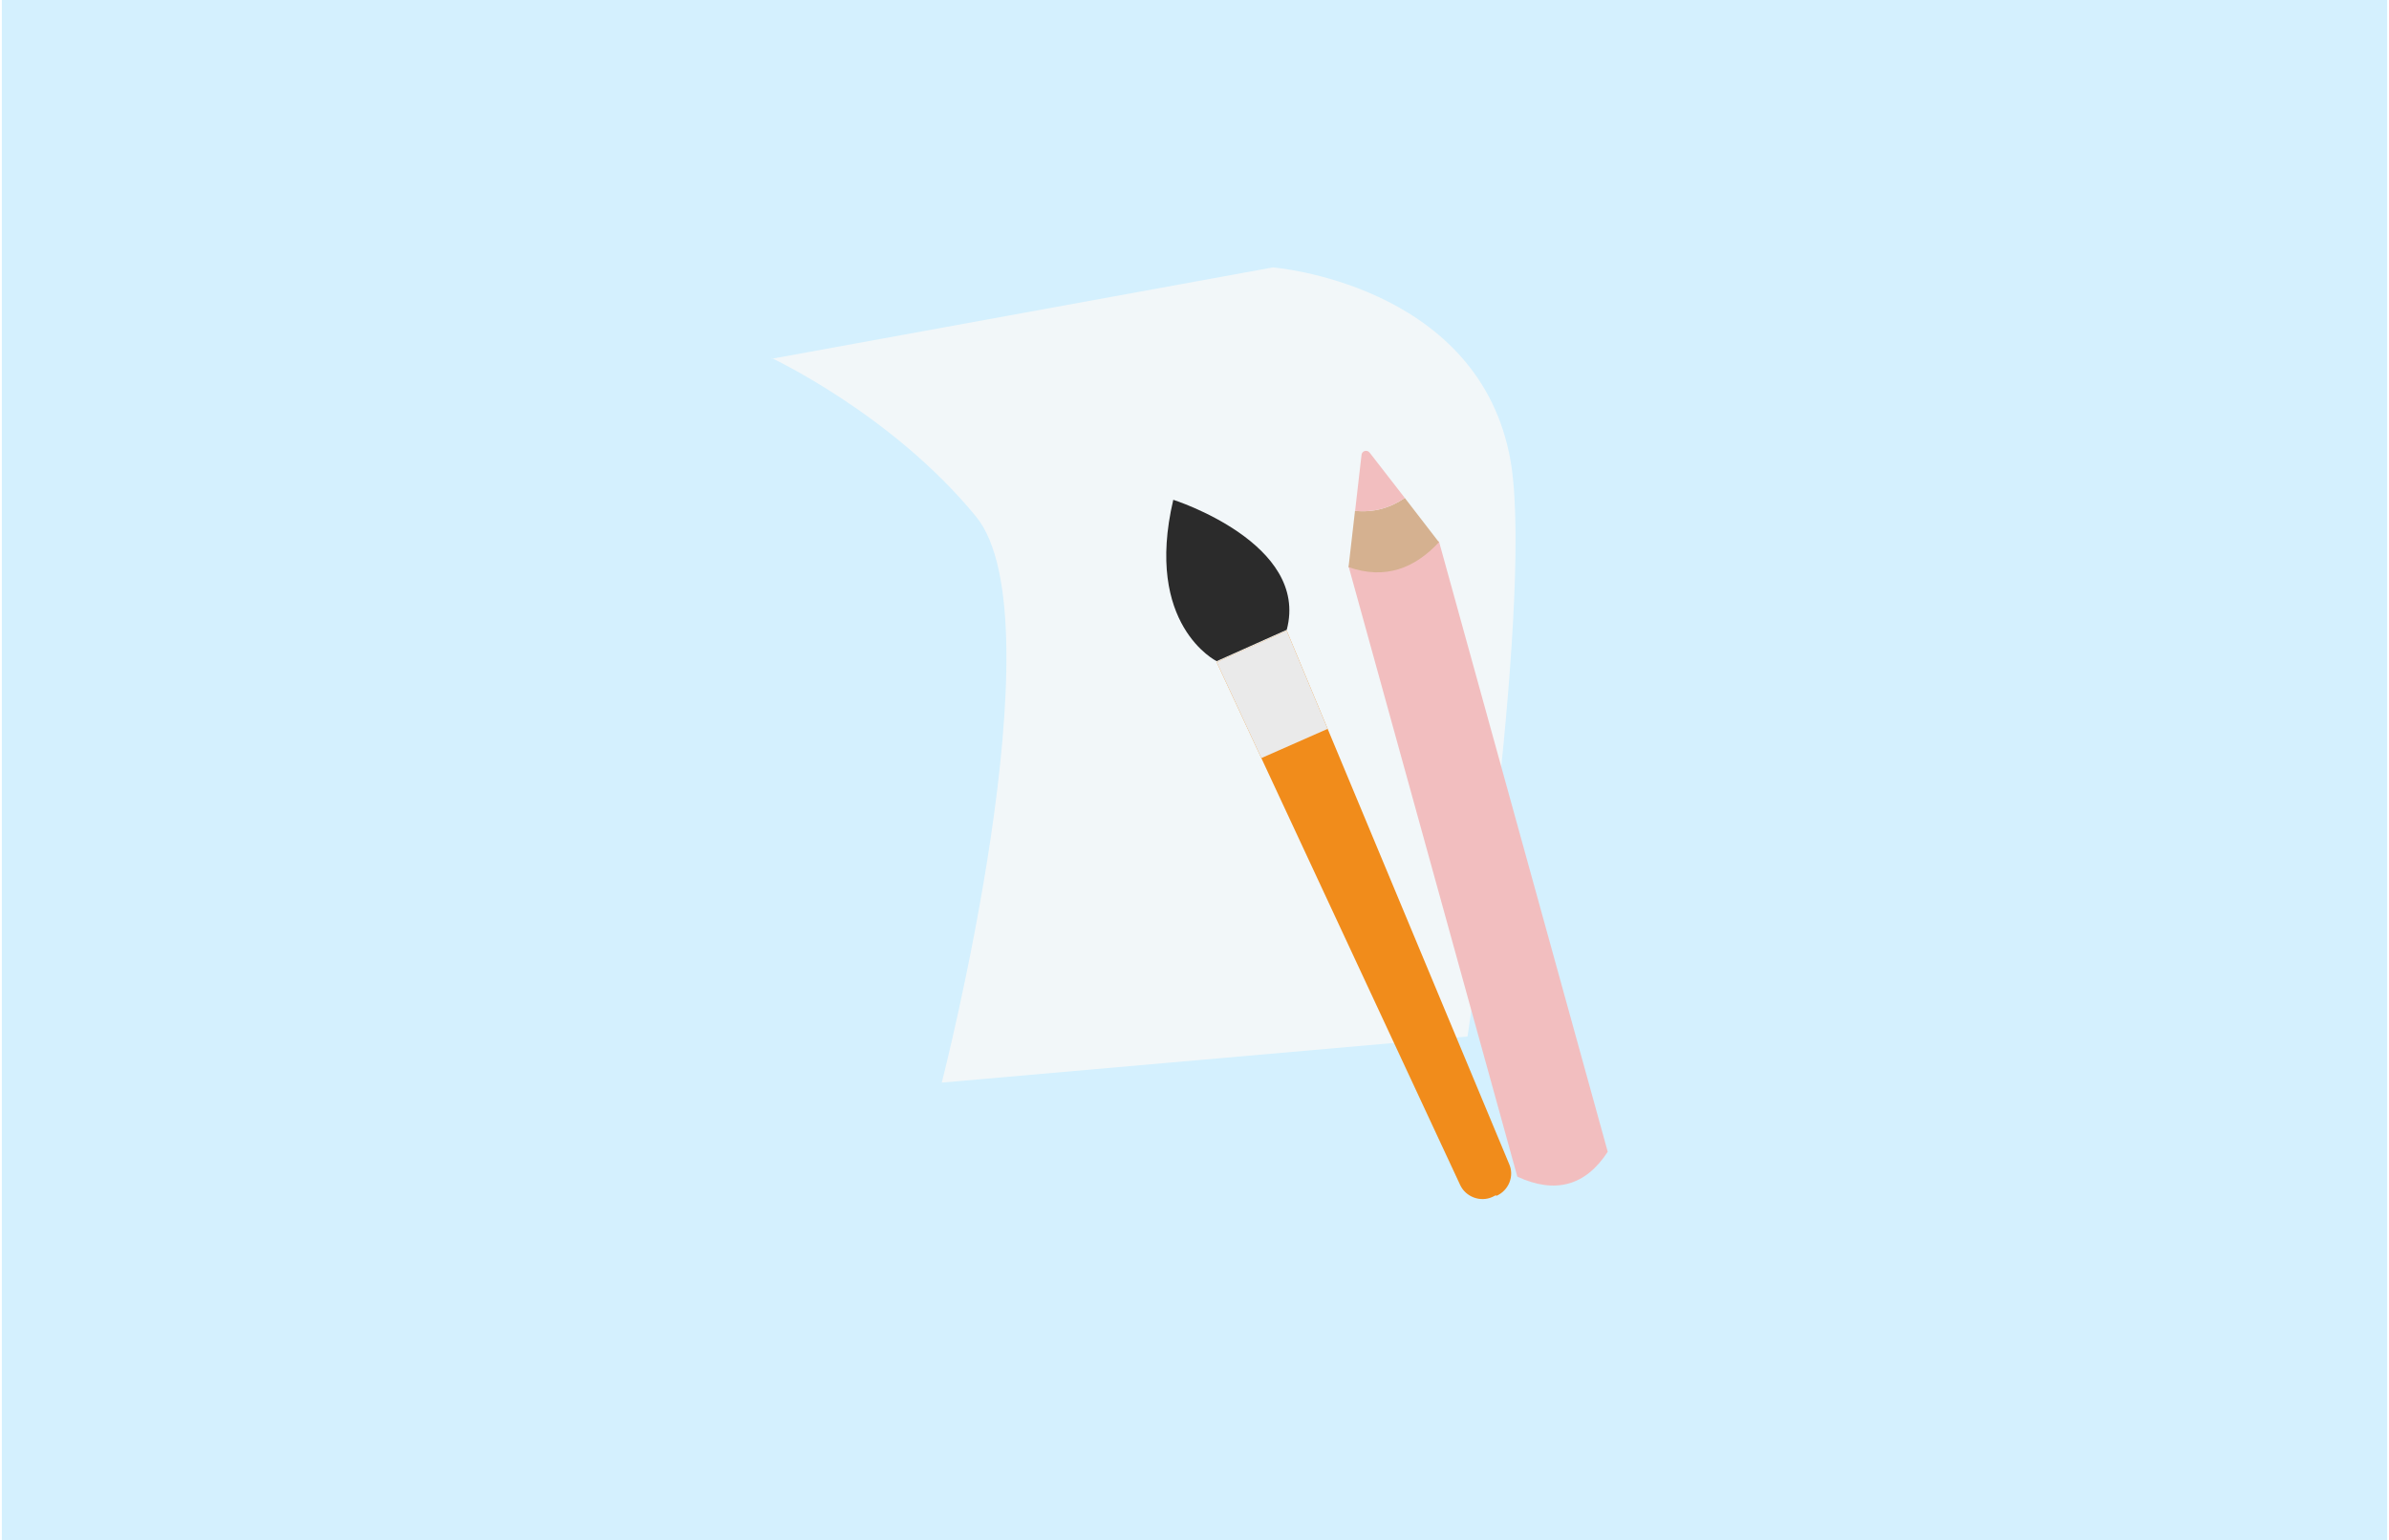 <?xml version="1.0" encoding="UTF-8"?><svg id="uuid-56af7120-29be-41da-8d7a-9f97d2ab8c71" xmlns="http://www.w3.org/2000/svg" xmlns:xlink="http://www.w3.org/1999/xlink" viewBox="0 0 259 167"><defs><style>.uuid-1d6376c8-ded7-4152-9881-864269edaf7e{clip-path:url(#uuid-44dd1338-5a3d-4c0b-b0c3-301cc6639879);}.uuid-ba79b0c6-596a-49c5-b11f-2c47c36260bf{fill:none;}.uuid-ba79b0c6-596a-49c5-b11f-2c47c36260bf,.uuid-11fa888d-6c17-4884-9a88-36cc7b1d89ff,.uuid-39d43d88-da4d-4c79-9394-4532be851b8d,.uuid-0d2a6f88-0c3c-46b8-bf91-02642d6008a1,.uuid-1d31425d-07a9-4375-932f-c4fbd041e1c5,.uuid-f6376731-08e1-4e4a-8c21-ab4daaa51e3d,.uuid-8af3b8dd-bda0-4bbf-9e9f-8963d7e599fe,.uuid-ddf2f072-6db6-4e4c-a7f8-fa2d56f886e7,.uuid-bea1a2ba-a933-413f-80a0-4b19094f0dfd{stroke-width:0px;}.uuid-11418fbb-74a9-4313-8f46-964e4ff1e3d1,.uuid-8af3b8dd-bda0-4bbf-9e9f-8963d7e599fe{fill:#f18c1b;}.uuid-61d155f9-7f94-4449-903a-8f4926666f49{fill:#2b2b2b;}.uuid-11fa888d-6c17-4884-9a88-36cc7b1d89ff{fill:url(#uuid-c2c9133a-6ab0-44bd-ba9c-8b2b1e234ad4);}.uuid-39d43d88-da4d-4c79-9394-4532be851b8d{fill:#f2f7f9;}.uuid-0d2a6f88-0c3c-46b8-bf91-02642d6008a1{fill:#d4f0fe;}.uuid-1d31425d-07a9-4375-932f-c4fbd041e1c5{fill:#d5b190;}.uuid-f6376731-08e1-4e4a-8c21-ab4daaa51e3d{fill:#f2bebf;}.uuid-ddf2f072-6db6-4e4c-a7f8-fa2d56f886e7{fill:#fcccbb;}.uuid-bea1a2ba-a933-413f-80a0-4b19094f0dfd{fill:#eaeaea;}.uuid-3d1dff43-887d-476c-8e2f-ea9864eb0b6f{clip-path:url(#uuid-f0c013f2-0985-4823-997c-ce0e946a9501);}</style><clipPath id="uuid-f0c013f2-0985-4823-997c-ce0e946a9501"><path class="uuid-ba79b0c6-596a-49c5-b11f-2c47c36260bf" d="m-374.1,69.5l-10.8,53.2-.6,1.8,1.3.4,8.2,2.8,1.3.4.6-1.8,24.2-49.1c.1-.2.2-.4.3-.6l1.4-4.1c.1-.4.2-.8.3-1.1.7-3,.2-6.1-1.5-8.7-1.6-2.4-4.1-4.3-7.1-5.3h0s0,0,0,0c0,0,0,0,0,0-.2,0-.4-.1-.6-.2,0,0,0,0-.1,0-.2,0-.3,0-.5-.1,0,0,0,0,0,0-.2,0-.4,0-.6-.1,0,0,0,0,0,0-5.8-1.2-11.3,1.3-13.6,6.3-.2.3-.3.7-.4,1.1l-1.5,4.5c0,.2-.1.4-.2.6Z"/></clipPath><pattern id="uuid-c2c9133a-6ab0-44bd-ba9c-8b2b1e234ad4" x="0" y="0" width="365.7" height="361.4" patternTransform="translate(-5640.8 -7152.3) rotate(-18.9) scale(.2)" patternUnits="userSpaceOnUse" viewBox="0 0 365.7 361.4"><rect class="uuid-ba79b0c6-596a-49c5-b11f-2c47c36260bf" x="0" width="365.7" height="361.4"/><path class="uuid-ddf2f072-6db6-4e4c-a7f8-fa2d56f886e7" d="m258.8,358.1l3.7-2.6c1.9-1.3,2.4-4,1.1-5.9s-4-2.4-5.9-1.1l-3.7,2.6c-3.1,2.1-4.9,5.3-5,8.9-.2,3,.8,6.1,2.7,8.8,4.4,6.3,11.9,8,17.5,4.1l4.1-2.8c1.9-1.3,2.4-4,1.1-5.9s-4-2.4-5.9-1.1l-4.1,2.8c-2.9,2-5.6-1.8-5.7-2-.8-1.1-1.2-2.4-1.2-3.5,0-1,.5-1.7,1.4-2.4"/><path class="uuid-ddf2f072-6db6-4e4c-a7f8-fa2d56f886e7" d="m366.4,358.1l3.7-2.6c1.9-1.3,2.4-4,1.1-5.9s-4-2.4-5.9-1.1l-3.7,2.6c-3.1,2.1-4.9,5.3-5,8.9-.2,3,.8,6.1,2.7,8.8,4.4,6.3,11.9,8,17.5,4.1l4.1-2.8c1.9-1.3,2.4-4,1.1-5.9s-4-2.4-5.9-1.1l-4.1,2.8c-2.9,2-5.6-1.8-5.7-2-.8-1.1-1.2-2.4-1.2-3.5,0-1,.5-1.7,1.4-2.4"/><path class="uuid-ddf2f072-6db6-4e4c-a7f8-fa2d56f886e7" d="m311.4,364l-2.2-3.9c-1.2-2-3.8-2.8-5.8-1.6s-2.8,3.8-1.6,5.8l2.2,3.9c1.8,3.2,4.8,5.3,8.4,5.8,2.9.4,6.1-.2,9-1.8,6.6-3.8,9.1-11.1,5.7-17.1l-2.4-4.3c-1.2-2-3.8-2.8-5.8-1.6s-2.8,3.8-1.6,5.8l2.4,4.3c1.7,3-2.3,5.4-2.5,5.5-1.2.7-2.5,1-3.6.8-1-.1-1.7-.7-2.2-1.6"/><path class="uuid-ddf2f072-6db6-4e4c-a7f8-fa2d56f886e7" d="m204.2,361.9l-1-4.4c-.5-2.3-2.8-3.8-5.1-3.3s-3.8,2.8-3.3,5.1l1,4.4c.8,3.6,3,6.5,6.3,8.1,2.7,1.3,5.9,1.6,9.1.9,7.5-1.6,12-7.9,10.5-14.6l-1.1-4.9c-.5-2.3-2.8-3.8-5.1-3.3s-3.8,2.8-3.3,5.1l1.1,4.9c.7,3.4-3.8,4.4-4,4.5-1.4.3-2.7.2-3.7-.3-.9-.4-1.4-1.1-1.6-2.2"/><path class="uuid-ddf2f072-6db6-4e4c-a7f8-fa2d56f886e7" d="m.8,358.1l3.7-2.6c1.9-1.3,2.4-4,1.1-5.9s-4-2.4-5.9-1.1l-3.7,2.6c-3.1,2.1-4.9,5.3-5,8.9-.2,3,.8,6.1,2.7,8.8,4.4,6.3,11.9,8,17.5,4.1l4.1-2.8c1.9-1.3,2.4-4,1.1-5.9s-4-2.4-5.9-1.1l-4.1,2.8c-2.9,2-5.6-1.8-5.7-2-.8-1.1-1.2-2.4-1.2-3.5,0-1,.5-1.7,1.4-2.4"/><path class="uuid-ddf2f072-6db6-4e4c-a7f8-fa2d56f886e7" d="m106.4,358.4l3.4-2.9c1.8-1.5,2-4.2.5-6s-4.2-2-6-.5l-3.4,2.9c-2.8,2.4-4.3,5.7-4.2,9.3.1,3,1.4,6,3.5,8.5,4.9,5.8,12.6,6.8,17.8,2.4l3.8-3.2c1.8-1.5,2-4.2.5-6s-4.2-2-6-.5l-3.8,3.2c-2.7,2.3-5.7-1.2-5.8-1.4-.9-1.1-1.4-2.3-1.5-3.4,0-1,.3-1.8,1.2-2.5"/><path class="uuid-ddf2f072-6db6-4e4c-a7f8-fa2d56f886e7" d="m162.3,363.1l-.6,4.5c-.3,2.3,1.3,4.5,3.7,4.8s4.5-1.3,4.8-3.7l.6-4.5c.5-3.7-.6-7.2-3.2-9.7-2.1-2.1-5-3.5-8.3-4-7.6-1-13.9,3.4-14.8,10.2l-.7,4.9c-.3,2.3,1.3,4.5,3.7,4.8s4.5-1.3,4.8-3.7l.7-4.9c.5-3.5,5.1-2.9,5.3-2.9,1.4.2,2.6.7,3.3,1.5.7.7.9,1.5.8,2.6"/><path class="uuid-ddf2f072-6db6-4e4c-a7f8-fa2d56f886e7" d="m53.6,361.9l-1-4.4c-.5-2.3-2.8-3.8-5.1-3.3s-3.8,2.8-3.3,5.1l1,4.4c.8,3.6,3,6.5,6.3,8.1,2.7,1.3,5.9,1.6,9.1.9,7.5-1.6,12-7.9,10.5-14.6l-1.1-4.9c-.5-2.3-2.8-3.8-5.1-3.3s-3.8,2.8-3.3,5.1l1.1,4.9c.7,3.4-3.8,4.4-4,4.5-1.4.3-2.7.2-3.7-.3-.9-.4-1.4-1.1-1.6-2.2"/><path class="uuid-ddf2f072-6db6-4e4c-a7f8-fa2d56f886e7" d="m76,322l3.7-2.6c1.9-1.3,2.4-4,1.1-5.9s-4-2.4-5.9-1.1l-3.7,2.6c-3.1,2.1-4.9,5.3-5,8.9-.2,3,.8,6.1,2.7,8.8,4.4,6.3,11.9,8,17.5,4.1l4.1-2.8c1.9-1.3,2.4-4,1.1-5.9s-4-2.4-5.9-1.1l-4.1,2.8c-2.9,2-5.6-1.8-5.7-2-.8-1.1-1.2-2.4-1.2-3.5,0-1,.5-1.7,1.4-2.4"/><path class="uuid-ddf2f072-6db6-4e4c-a7f8-fa2d56f886e7" d="m183.6,322l3.7-2.6c1.9-1.3,2.4-4,1.1-5.9s-4-2.4-5.9-1.1l-3.7,2.6c-3.1,2.1-4.9,5.3-5,8.9-.2,3,.8,6.1,2.7,8.8,4.4,6.3,11.9,8,17.5,4.1l4.1-2.8c1.9-1.3,2.4-4,1.1-5.9s-4-2.4-5.9-1.1l-4.1,2.8c-2.9,2-5.6-1.8-5.7-2-.8-1.1-1.2-2.4-1.2-3.5,0-1,.5-1.7,1.4-2.4"/><path class="uuid-ddf2f072-6db6-4e4c-a7f8-fa2d56f886e7" d="m289.3,322.2l3.4-2.9c1.8-1.5,2-4.2.5-6s-4.2-2-6-.5l-3.4,2.9c-2.8,2.4-4.3,5.7-4.2,9.3.1,3,1.4,6,3.5,8.5,4.9,5.8,12.6,6.8,17.8,2.4l3.8-3.2c1.8-1.5,2-4.2.5-6s-4.2-2-6-.5l-3.8,3.2c-2.7,2.3-5.7-1.2-5.8-1.4-.9-1.1-1.4-2.3-1.5-3.4,0-1,.3-1.8,1.2-2.5"/><path class="uuid-ddf2f072-6db6-4e4c-a7f8-fa2d56f886e7" d="m345.1,327l-.6,4.5c-.3,2.3,1.3,4.5,3.7,4.8s4.5-1.3,4.8-3.7l.6-4.5c.5-3.7-.6-7.2-3.2-9.7-2.1-2.1-5-3.5-8.3-4-7.6-1-13.9,3.4-14.8,10.2l-.7,4.9c-.3,2.3,1.3,4.5,3.7,4.8s4.5-1.3,4.8-3.7l.7-4.9c.5-3.5,5.1-2.9,5.3-2.9,1.4.2,2.6.7,3.3,1.5.7.7.9,1.5.8,2.6"/><path class="uuid-ddf2f072-6db6-4e4c-a7f8-fa2d56f886e7" d="m128.5,327.9l-2.2-3.9c-1.2-2-3.8-2.8-5.8-1.6s-2.8,3.8-1.6,5.8l2.2,3.9c1.8,3.2,4.8,5.3,8.4,5.8,2.9.4,6.1-.2,9-1.8,6.6-3.8,9.1-11.1,5.7-17.1l-2.4-4.3c-1.2-2-3.8-2.8-5.8-1.6s-2.8,3.8-1.6,5.8l2.4,4.3c1.7,3-2.3,5.4-2.5,5.5-1.2.7-2.5,1-3.6.8-1-.1-1.7-.7-2.2-1.6"/><path class="uuid-ddf2f072-6db6-4e4c-a7f8-fa2d56f886e7" d="m21.4,325.7l-1-4.4c-.5-2.3-2.8-3.8-5.1-3.3s-3.8,2.8-3.3,5.1l1,4.4c.8,3.6,3,6.5,6.3,8.1,2.7,1.3,5.9,1.6,9.1.9,7.5-1.6,12-7.9,10.5-14.6l-1.1-4.9c-.5-2.3-2.8-3.8-5.1-3.3s-3.8,2.8-3.3,5.1l1.1,4.9c.7,3.4-3.8,4.4-4,4.5-1.4.3-2.7.2-3.7-.3-.9-.4-1.4-1.1-1.6-2.2"/><path class="uuid-ddf2f072-6db6-4e4c-a7f8-fa2d56f886e7" d="m236.4,325.7l-1-4.4c-.5-2.3-2.8-3.8-5.1-3.3s-3.8,2.8-3.3,5.1l1,4.4c.8,3.6,3,6.5,6.3,8.1,2.7,1.3,5.9,1.6,9.1.9,7.5-1.6,12-7.9,10.5-14.6l-1.1-4.9c-.5-2.3-2.8-3.8-5.1-3.3s-3.8,2.8-3.3,5.1l1.1,4.9c.7,3.4-3.8,4.4-4,4.5-1.4.3-2.7.2-3.7-.3-.9-.4-1.4-1.1-1.6-2.2"/><path class="uuid-ddf2f072-6db6-4e4c-a7f8-fa2d56f886e7" d="m258.8,285.9l3.7-2.6c1.9-1.3,2.4-4,1.1-5.9s-4-2.4-5.9-1.1l-3.7,2.6c-3.1,2.1-4.9,5.3-5,8.9-.2,3,.8,6.1,2.7,8.8,4.4,6.3,11.9,8,17.5,4.1l4.1-2.8c1.9-1.3,2.4-4,1.1-5.9s-4-2.4-5.9-1.1l-4.1,2.8c-2.9,2-5.6-1.8-5.7-2-.8-1.1-1.2-2.4-1.2-3.5,0-1,.5-1.7,1.4-2.4"/><path class="uuid-ddf2f072-6db6-4e4c-a7f8-fa2d56f886e7" d="m366.4,285.9l3.7-2.6c1.9-1.3,2.4-4,1.1-5.9s-4-2.4-5.9-1.1l-3.7,2.6c-3.1,2.1-4.9,5.3-5,8.9-.2,3,.8,6.1,2.7,8.8,4.4,6.3,11.9,8,17.5,4.1l4.1-2.8c1.9-1.3,2.4-4,1.1-5.9s-4-2.4-5.9-1.1l-4.1,2.8c-2.9,2-5.6-1.8-5.7-2-.8-1.1-1.2-2.4-1.2-3.5,0-1,.5-1.7,1.4-2.4"/><path class="uuid-ddf2f072-6db6-4e4c-a7f8-fa2d56f886e7" d="m311.4,291.7l-2.2-3.9c-1.2-2-3.8-2.8-5.8-1.6s-2.8,3.8-1.6,5.8l2.2,3.9c1.8,3.2,4.8,5.3,8.4,5.8,2.9.4,6.1-.2,9-1.8,6.6-3.8,9.1-11.1,5.7-17.1l-2.4-4.3c-1.2-2-3.8-2.8-5.8-1.6s-2.8,3.8-1.6,5.8l2.4,4.3c1.7,3-2.3,5.4-2.5,5.5-1.2.7-2.5,1-3.6.8-1-.1-1.7-.7-2.2-1.6"/><path class="uuid-ddf2f072-6db6-4e4c-a7f8-fa2d56f886e7" d="m204.2,289.6l-1-4.4c-.5-2.3-2.8-3.8-5.1-3.3s-3.8,2.8-3.3,5.1l1,4.4c.8,3.6,3,6.5,6.3,8.1,2.7,1.3,5.9,1.6,9.1.9,7.5-1.6,12-7.9,10.5-14.6l-1.1-4.9c-.5-2.3-2.8-3.8-5.1-3.3s-3.8,2.8-3.3,5.1l1.1,4.9c.7,3.4-3.8,4.4-4,4.5-1.4.3-2.7.2-3.7-.3-.9-.4-1.4-1.1-1.6-2.2"/><path class="uuid-ddf2f072-6db6-4e4c-a7f8-fa2d56f886e7" d="m.8,285.9l3.7-2.6c1.9-1.3,2.4-4,1.1-5.9s-4-2.4-5.9-1.1l-3.7,2.6c-3.1,2.1-4.9,5.3-5,8.9-.2,3,.8,6.1,2.7,8.8,4.4,6.3,11.9,8,17.5,4.1l4.1-2.8c1.9-1.3,2.4-4,1.1-5.9s-4-2.4-5.9-1.1l-4.1,2.8c-2.9,2-5.6-1.8-5.7-2-.8-1.1-1.2-2.4-1.2-3.5,0-1,.5-1.7,1.4-2.4"/><path class="uuid-ddf2f072-6db6-4e4c-a7f8-fa2d56f886e7" d="m106.4,286.1l3.4-2.9c1.8-1.5,2-4.2.5-6s-4.2-2-6-.5l-3.4,2.9c-2.8,2.4-4.3,5.7-4.2,9.3.1,3,1.4,6,3.5,8.5,4.9,5.8,12.6,6.8,17.8,2.4l3.8-3.2c1.8-1.5,2-4.2.5-6s-4.2-2-6-.5l-3.8,3.2c-2.7,2.3-5.7-1.2-5.8-1.4-.9-1.1-1.4-2.3-1.5-3.4,0-1,.3-1.8,1.2-2.5"/><path class="uuid-ddf2f072-6db6-4e4c-a7f8-fa2d56f886e7" d="m162.3,290.8l-.6,4.5c-.3,2.3,1.3,4.5,3.7,4.8s4.5-1.3,4.8-3.7l.6-4.5c.5-3.7-.6-7.2-3.2-9.7-2.1-2.1-5-3.5-8.3-4-7.6-1-13.9,3.4-14.8,10.2l-.7,4.9c-.3,2.3,1.3,4.5,3.7,4.8s4.5-1.3,4.8-3.7l.7-4.9c.5-3.5,5.1-2.9,5.3-2.9,1.4.2,2.6.7,3.3,1.5.7.7.9,1.5.8,2.6"/><path class="uuid-ddf2f072-6db6-4e4c-a7f8-fa2d56f886e7" d="m53.6,289.6l-1-4.4c-.5-2.3-2.8-3.8-5.1-3.3s-3.8,2.8-3.3,5.1l1,4.4c.8,3.6,3,6.5,6.3,8.1,2.7,1.3,5.9,1.6,9.1.9,7.5-1.6,12-7.9,10.5-14.6l-1.1-4.9c-.5-2.3-2.8-3.8-5.1-3.3s-3.8,2.8-3.3,5.1l1.1,4.9c.7,3.4-3.8,4.4-4,4.5-1.4.3-2.7.2-3.7-.3-.9-.4-1.4-1.1-1.6-2.2"/><path class="uuid-ddf2f072-6db6-4e4c-a7f8-fa2d56f886e7" d="m76,249.7l3.7-2.6c1.9-1.3,2.4-4,1.1-5.9s-4-2.4-5.9-1.1l-3.7,2.6c-3.1,2.1-4.9,5.3-5,8.9-.2,3,.8,6.1,2.7,8.8,4.4,6.3,11.9,8,17.5,4.1l4.1-2.8c1.9-1.3,2.4-4,1.1-5.9-1.3-1.9-4-2.4-5.9-1.1l-4.1,2.8c-2.9,2-5.6-1.8-5.7-2-.8-1.1-1.2-2.4-1.2-3.5,0-1,.5-1.7,1.4-2.4"/><path class="uuid-ddf2f072-6db6-4e4c-a7f8-fa2d56f886e7" d="m183.6,249.7l3.7-2.6c1.9-1.3,2.4-4,1.1-5.9s-4-2.4-5.9-1.1l-3.7,2.6c-3.1,2.1-4.9,5.3-5,8.9-.2,3,.8,6.1,2.7,8.8,4.4,6.3,11.9,8,17.5,4.1l4.1-2.8c1.9-1.3,2.4-4,1.1-5.9s-4-2.4-5.9-1.1l-4.1,2.8c-2.9,2-5.6-1.8-5.7-2-.8-1.1-1.2-2.4-1.2-3.5,0-1,.5-1.7,1.4-2.4"/><path class="uuid-ddf2f072-6db6-4e4c-a7f8-fa2d56f886e7" d="m289.3,250l3.4-2.9c1.8-1.5,2-4.2.5-6s-4.2-2-6-.5l-3.4,2.9c-2.8,2.4-4.3,5.7-4.2,9.3.1,3,1.4,6,3.5,8.5,4.9,5.8,12.6,6.8,17.8,2.4l3.8-3.2c1.8-1.5,2-4.2.5-6s-4.2-2-6-.5l-3.8,3.2c-2.7,2.3-5.7-1.2-5.8-1.4-.9-1.1-1.4-2.3-1.5-3.4,0-1,.3-1.8,1.2-2.5"/><path class="uuid-ddf2f072-6db6-4e4c-a7f8-fa2d56f886e7" d="m345.1,254.7l-.6,4.5c-.3,2.3,1.3,4.5,3.7,4.8s4.5-1.3,4.8-3.7l.6-4.5c.5-3.7-.6-7.2-3.2-9.7-2.1-2.1-5-3.5-8.3-4-7.6-1-13.9,3.4-14.8,10.2l-.7,4.9c-.3,2.3,1.3,4.5,3.7,4.8s4.5-1.3,4.8-3.7l.7-4.9c.5-3.5,5.1-2.9,5.3-2.9,1.4.2,2.6.7,3.3,1.5.7.7.9,1.5.8,2.6"/><path class="uuid-ddf2f072-6db6-4e4c-a7f8-fa2d56f886e7" d="m128.5,255.6l-2.2-3.9c-1.2-2-3.8-2.8-5.8-1.6s-2.8,3.8-1.6,5.8l2.2,3.9c1.8,3.2,4.8,5.3,8.4,5.8,2.9.4,6.1-.2,9-1.8,6.6-3.8,9.1-11.1,5.7-17.1l-2.4-4.3c-1.2-2-3.8-2.8-5.8-1.6s-2.8,3.8-1.6,5.8l2.4,4.3c1.7,3-2.3,5.4-2.5,5.5-1.2.7-2.5,1-3.6.8-1-.1-1.7-.7-2.2-1.6"/><path class="uuid-ddf2f072-6db6-4e4c-a7f8-fa2d56f886e7" d="m21.4,253.4l-1-4.4c-.5-2.3-2.8-3.8-5.1-3.3s-3.8,2.8-3.3,5.1l1,4.4c.8,3.6,3,6.5,6.3,8.1,2.7,1.3,5.9,1.6,9.1.9,7.5-1.6,12-7.9,10.5-14.6l-1.1-4.9c-.5-2.3-2.8-3.8-5.1-3.3s-3.8,2.8-3.3,5.1l1.1,4.9c.7,3.4-3.8,4.4-4,4.5-1.4.3-2.7.2-3.7-.3-.9-.4-1.4-1.1-1.6-2.2"/><path class="uuid-ddf2f072-6db6-4e4c-a7f8-fa2d56f886e7" d="m236.4,253.4l-1-4.4c-.5-2.3-2.8-3.8-5.1-3.3s-3.8,2.8-3.3,5.1l1,4.4c.8,3.6,3,6.5,6.3,8.1,2.7,1.3,5.9,1.6,9.1.9,7.5-1.6,12-7.9,10.5-14.6l-1.1-4.9c-.5-2.3-2.8-3.8-5.1-3.3s-3.8,2.8-3.3,5.1l1.1,4.9c.7,3.4-3.8,4.4-4,4.5-1.4.3-2.7.2-3.7-.3-.9-.4-1.4-1.1-1.6-2.2"/><path class="uuid-ddf2f072-6db6-4e4c-a7f8-fa2d56f886e7" d="m258.8,213.6l3.7-2.6c1.9-1.3,2.4-4,1.1-5.9s-4-2.4-5.9-1.1l-3.7,2.6c-3.1,2.1-4.9,5.3-5,8.9-.2,3,.8,6.1,2.7,8.8,4.4,6.3,11.9,8,17.5,4.1l4.1-2.8c1.9-1.3,2.4-4,1.1-5.9s-4-2.4-5.9-1.1l-4.1,2.8c-2.9,2-5.6-1.8-5.7-2-.8-1.1-1.2-2.4-1.2-3.5,0-1,.5-1.7,1.4-2.4"/><path class="uuid-ddf2f072-6db6-4e4c-a7f8-fa2d56f886e7" d="m366.4,213.6l3.7-2.6c1.9-1.3,2.4-4,1.1-5.9s-4-2.4-5.9-1.1l-3.7,2.6c-3.1,2.1-4.9,5.3-5,8.9-.2,3,.8,6.1,2.7,8.8,4.4,6.3,11.9,8,17.5,4.1l4.1-2.8c1.9-1.3,2.4-4,1.1-5.9s-4-2.4-5.9-1.1l-4.1,2.8c-2.9,2-5.6-1.8-5.7-2-.8-1.1-1.2-2.4-1.2-3.5,0-1,.5-1.7,1.4-2.4"/><path class="uuid-ddf2f072-6db6-4e4c-a7f8-fa2d56f886e7" d="m311.4,219.4l-2.2-3.9c-1.2-2-3.8-2.8-5.8-1.6-2,1.2-2.8,3.8-1.6,5.8l2.2,3.9c1.8,3.2,4.8,5.3,8.4,5.8,2.9.4,6.1-.2,9-1.8,6.6-3.8,9.1-11.1,5.7-17.1l-2.4-4.3c-1.2-2-3.8-2.8-5.8-1.6s-2.8,3.8-1.6,5.8l2.4,4.3c1.7,3-2.3,5.4-2.5,5.5-1.2.7-2.5,1-3.6.8-1-.1-1.7-.7-2.2-1.6"/><path class="uuid-ddf2f072-6db6-4e4c-a7f8-fa2d56f886e7" d="m204.2,217.3l-1-4.4c-.5-2.3-2.8-3.8-5.1-3.3s-3.8,2.8-3.3,5.1l1,4.4c.8,3.6,3,6.5,6.3,8.1,2.7,1.3,5.9,1.6,9.1.9,7.5-1.6,12-7.9,10.5-14.6l-1.1-4.9c-.5-2.3-2.8-3.8-5.1-3.3s-3.8,2.8-3.3,5.1l1.1,4.9c.7,3.4-3.8,4.4-4,4.5-1.4.3-2.7.2-3.7-.3-.9-.4-1.4-1.1-1.6-2.2"/><path class="uuid-ddf2f072-6db6-4e4c-a7f8-fa2d56f886e7" d="m.8,213.6l3.7-2.6c1.9-1.3,2.4-4,1.1-5.9s-4-2.4-5.9-1.1l-3.7,2.6c-3.1,2.1-4.9,5.3-5,8.9-.2,3,.8,6.1,2.7,8.8,4.4,6.3,11.9,8,17.5,4.1l4.1-2.8c1.9-1.3,2.4-4,1.1-5.9s-4-2.4-5.9-1.1l-4.1,2.8c-2.9,2-5.6-1.8-5.7-2-.8-1.1-1.2-2.4-1.2-3.5,0-1,.5-1.7,1.4-2.4"/><path class="uuid-ddf2f072-6db6-4e4c-a7f8-fa2d56f886e7" d="m106.4,213.8l3.4-2.9c1.8-1.5,2-4.2.5-6s-4.2-2-6-.5l-3.4,2.9c-2.8,2.4-4.3,5.7-4.2,9.3.1,3,1.4,6,3.5,8.5,4.9,5.8,12.6,6.8,17.8,2.4l3.8-3.2c1.8-1.5,2-4.2.5-6s-4.2-2-6-.5l-3.8,3.2c-2.7,2.3-5.7-1.2-5.8-1.4-.9-1.1-1.4-2.3-1.5-3.4,0-1,.3-1.8,1.2-2.5"/><path class="uuid-ddf2f072-6db6-4e4c-a7f8-fa2d56f886e7" d="m162.3,218.6l-.6,4.5c-.3,2.3,1.3,4.5,3.7,4.8s4.5-1.3,4.8-3.7l.6-4.5c.5-3.7-.6-7.2-3.2-9.7-2.1-2.1-5-3.5-8.3-4-7.6-1-13.9,3.4-14.8,10.2l-.7,4.9c-.3,2.3,1.3,4.5,3.7,4.8s4.5-1.3,4.8-3.7l.7-4.9c.5-3.5,5.1-2.9,5.3-2.9,1.4.2,2.6.7,3.3,1.5.7.7.9,1.5.8,2.6"/><path class="uuid-ddf2f072-6db6-4e4c-a7f8-fa2d56f886e7" d="m53.6,217.3l-1-4.4c-.5-2.3-2.8-3.8-5.1-3.3s-3.8,2.8-3.3,5.1l1,4.4c.8,3.6,3,6.5,6.3,8.1,2.7,1.3,5.9,1.6,9.1.9,7.5-1.6,12-7.9,10.5-14.6l-1.1-4.9c-.5-2.3-2.8-3.8-5.1-3.3s-3.8,2.8-3.3,5.1l1.1,4.9c.7,3.4-3.8,4.4-4,4.5-1.4.3-2.7.2-3.7-.3-.9-.4-1.4-1.1-1.6-2.2"/><path class="uuid-ddf2f072-6db6-4e4c-a7f8-fa2d56f886e7" d="m76,177.4l3.7-2.6c1.9-1.3,2.4-4,1.1-5.9s-4-2.4-5.9-1.1l-3.7,2.6c-3.1,2.1-4.9,5.3-5,8.9-.2,3,.8,6.1,2.7,8.8,4.4,6.3,11.9,8,17.5,4.1l4.1-2.8c1.9-1.3,2.4-4,1.1-5.9s-4-2.4-5.9-1.1l-4.1,2.8c-2.9,2-5.6-1.8-5.7-2-.8-1.1-1.2-2.4-1.2-3.5,0-1,.5-1.7,1.4-2.4"/><path class="uuid-ddf2f072-6db6-4e4c-a7f8-fa2d56f886e7" d="m183.6,177.4l3.7-2.6c1.9-1.3,2.4-4,1.1-5.9s-4-2.4-5.9-1.1l-3.7,2.6c-3.1,2.1-4.9,5.3-5,8.9-.2,3,.8,6.1,2.7,8.8,4.4,6.3,11.9,8,17.5,4.1l4.1-2.8c1.9-1.3,2.4-4,1.1-5.9s-4-2.4-5.9-1.1l-4.1,2.8c-2.9,2-5.6-1.8-5.7-2-.8-1.1-1.2-2.4-1.2-3.5,0-1,.5-1.7,1.4-2.4"/><path class="uuid-ddf2f072-6db6-4e4c-a7f8-fa2d56f886e7" d="m289.3,177.7l3.4-2.9c1.8-1.5,2-4.2.5-6s-4.2-2-6-.5l-3.4,2.9c-2.8,2.4-4.3,5.7-4.2,9.3.1,3,1.4,6,3.5,8.5,4.9,5.8,12.6,6.8,17.8,2.4l3.8-3.2c1.8-1.5,2-4.2.5-6s-4.2-2-6-.5l-3.8,3.2c-2.7,2.3-5.7-1.2-5.8-1.4-.9-1.1-1.4-2.3-1.5-3.4,0-1,.3-1.8,1.2-2.5"/><path class="uuid-ddf2f072-6db6-4e4c-a7f8-fa2d56f886e7" d="m345.1,182.4l-.6,4.5c-.3,2.3,1.3,4.5,3.7,4.8s4.5-1.3,4.8-3.7l.6-4.5c.5-3.7-.6-7.2-3.2-9.7-2.1-2.1-5-3.5-8.3-4-7.6-1-13.9,3.4-14.8,10.2l-.7,4.9c-.3,2.3,1.3,4.5,3.7,4.8s4.5-1.3,4.8-3.7l.7-4.9c.5-3.5,5.1-2.9,5.3-2.9,1.4.2,2.6.7,3.3,1.5.7.7.9,1.5.8,2.6"/><path class="uuid-ddf2f072-6db6-4e4c-a7f8-fa2d56f886e7" d="m128.5,183.3l-2.2-3.9c-1.2-2-3.8-2.8-5.8-1.6s-2.8,3.8-1.6,5.8l2.2,3.9c1.8,3.2,4.8,5.3,8.4,5.8,2.9.4,6.1-.2,9-1.8,6.6-3.8,9.1-11.1,5.7-17.1l-2.4-4.3c-1.2-2-3.8-2.8-5.8-1.6s-2.8,3.8-1.6,5.8l2.4,4.3c1.7,3-2.3,5.4-2.5,5.5-1.2.7-2.5,1-3.6.8-1-.1-1.7-.7-2.2-1.6"/><path class="uuid-ddf2f072-6db6-4e4c-a7f8-fa2d56f886e7" d="m21.4,181.1l-1-4.4c-.5-2.3-2.8-3.8-5.1-3.3s-3.8,2.8-3.3,5.1l1,4.4c.8,3.6,3,6.5,6.3,8.1,2.7,1.3,5.9,1.6,9.1.9,7.5-1.6,12-7.9,10.5-14.6l-1.1-4.9c-.5-2.3-2.8-3.8-5.1-3.3s-3.8,2.8-3.3,5.1l1.1,4.9c.7,3.4-3.8,4.4-4,4.5-1.4.3-2.7.2-3.7-.3-.9-.4-1.4-1.1-1.6-2.2"/><path class="uuid-ddf2f072-6db6-4e4c-a7f8-fa2d56f886e7" d="m236.4,181.1l-1-4.4c-.5-2.3-2.8-3.8-5.1-3.3s-3.8,2.8-3.3,5.1l1,4.4c.8,3.6,3,6.5,6.3,8.1,2.7,1.3,5.9,1.6,9.1.9,7.5-1.6,12-7.9,10.5-14.6l-1.1-4.9c-.5-2.3-2.8-3.8-5.1-3.3s-3.8,2.8-3.3,5.1l1.1,4.9c.7,3.4-3.8,4.4-4,4.5-1.4.3-2.7.2-3.7-.3-.9-.4-1.4-1.1-1.6-2.2"/><path class="uuid-ddf2f072-6db6-4e4c-a7f8-fa2d56f886e7" d="m258.8,141.3l3.7-2.6c1.9-1.3,2.4-4,1.1-5.9s-4-2.4-5.9-1.1l-3.7,2.6c-3.1,2.1-4.9,5.3-5,8.9-.2,3,.8,6.1,2.7,8.8,4.4,6.3,11.9,8,17.5,4.1l4.1-2.8c1.9-1.3,2.4-4,1.1-5.9s-4-2.4-5.9-1.1l-4.1,2.8c-2.9,2-5.6-1.8-5.7-2-.8-1.1-1.2-2.4-1.2-3.5,0-1,.5-1.7,1.4-2.4"/><path class="uuid-ddf2f072-6db6-4e4c-a7f8-fa2d56f886e7" d="m366.4,141.3l3.7-2.6c1.9-1.3,2.4-4,1.1-5.9s-4-2.4-5.9-1.1l-3.7,2.6c-3.1,2.1-4.9,5.3-5,8.9-.2,3,.8,6.1,2.7,8.8,4.4,6.3,11.9,8,17.5,4.1l4.1-2.8c1.9-1.3,2.4-4,1.1-5.9s-4-2.4-5.9-1.1l-4.1,2.8c-2.9,2-5.6-1.8-5.7-2-.8-1.1-1.2-2.4-1.2-3.5,0-1,.5-1.7,1.4-2.4"/><path class="uuid-ddf2f072-6db6-4e4c-a7f8-fa2d56f886e7" d="m311.4,147.2l-2.2-3.9c-1.2-2-3.8-2.8-5.8-1.6s-2.8,3.8-1.6,5.8l2.2,3.9c1.8,3.2,4.8,5.3,8.4,5.8,2.9.4,6.1-.2,9-1.8,6.6-3.8,9.1-11.1,5.7-17.1l-2.4-4.3c-1.2-2-3.8-2.8-5.8-1.6s-2.8,3.8-1.6,5.8l2.4,4.3c1.7,3-2.3,5.4-2.5,5.5-1.2.7-2.5,1-3.6.8-1-.1-1.7-.7-2.2-1.6"/><path class="uuid-ddf2f072-6db6-4e4c-a7f8-fa2d56f886e7" d="m204.2,145l-1-4.4c-.5-2.3-2.8-3.8-5.1-3.3s-3.8,2.8-3.3,5.1l1,4.4c.8,3.6,3,6.5,6.3,8.1,2.7,1.3,5.9,1.6,9.1.9,7.5-1.6,12-7.9,10.5-14.6l-1.1-4.9c-.5-2.3-2.8-3.8-5.1-3.3s-3.8,2.8-3.3,5.1l1.1,4.9c.7,3.4-3.8,4.4-4,4.5-1.4.3-2.7.2-3.7-.3-.9-.4-1.4-1.1-1.6-2.2"/><path class="uuid-ddf2f072-6db6-4e4c-a7f8-fa2d56f886e7" d="m.8,141.3l3.7-2.6c1.9-1.3,2.4-4,1.1-5.9s-4-2.4-5.9-1.1l-3.7,2.6c-3.1,2.1-4.9,5.3-5,8.9-.2,3,.8,6.1,2.7,8.8,4.4,6.3,11.9,8,17.5,4.1l4.1-2.8c1.9-1.3,2.4-4,1.1-5.9s-4-2.4-5.9-1.1l-4.1,2.8c-2.9,2-5.6-1.8-5.7-2-.8-1.1-1.2-2.4-1.2-3.5,0-1,.5-1.7,1.4-2.4"/><path class="uuid-ddf2f072-6db6-4e4c-a7f8-fa2d56f886e7" d="m106.4,141.5l3.4-2.9c1.8-1.5,2-4.2.5-6s-4.2-2-6-.5l-3.4,2.9c-2.8,2.4-4.3,5.7-4.2,9.3.1,3,1.4,6,3.5,8.5,4.9,5.8,12.6,6.8,17.8,2.4l3.8-3.2c1.8-1.5,2-4.2.5-6s-4.2-2-6-.5l-3.8,3.2c-2.7,2.3-5.7-1.2-5.8-1.4-.9-1.1-1.4-2.3-1.5-3.4,0-1,.3-1.8,1.2-2.5"/><path class="uuid-ddf2f072-6db6-4e4c-a7f8-fa2d56f886e7" d="m162.3,146.3l-.6,4.5c-.3,2.3,1.3,4.5,3.7,4.8,2.3.3,4.5-1.3,4.8-3.7l.6-4.5c.5-3.7-.6-7.2-3.2-9.7-2.1-2.1-5-3.5-8.3-4-7.6-1-13.9,3.4-14.8,10.2l-.7,4.9c-.3,2.3,1.3,4.5,3.7,4.8s4.5-1.3,4.8-3.7l.7-4.9c.5-3.5,5.1-2.9,5.3-2.9,1.4.2,2.6.7,3.3,1.5.7.7.9,1.5.8,2.6"/><path class="uuid-ddf2f072-6db6-4e4c-a7f8-fa2d56f886e7" d="m53.6,145l-1-4.4c-.5-2.3-2.8-3.8-5.1-3.3s-3.8,2.8-3.3,5.1l1,4.4c.8,3.6,3,6.5,6.3,8.1,2.7,1.3,5.9,1.6,9.1.9,7.5-1.6,12-7.9,10.5-14.6l-1.1-4.9c-.5-2.3-2.8-3.8-5.1-3.3s-3.8,2.8-3.3,5.1l1.1,4.9c.7,3.4-3.8,4.4-4,4.5-1.4.3-2.7.2-3.7-.3-.9-.4-1.4-1.1-1.6-2.2"/><path class="uuid-ddf2f072-6db6-4e4c-a7f8-fa2d56f886e7" d="m76,105.2l3.7-2.6c1.9-1.3,2.4-4,1.1-5.9s-4-2.4-5.9-1.1l-3.7,2.6c-3.1,2.1-4.9,5.3-5,8.9-.2,3,.8,6.1,2.7,8.8,4.4,6.3,11.9,8,17.5,4.1l4.1-2.8c1.9-1.3,2.4-4,1.1-5.9s-4-2.4-5.9-1.1l-4.1,2.8c-2.9,2-5.6-1.8-5.7-2-.8-1.1-1.2-2.4-1.2-3.5,0-1,.5-1.7,1.4-2.4"/><path class="uuid-ddf2f072-6db6-4e4c-a7f8-fa2d56f886e7" d="m183.6,105.2l3.7-2.6c1.9-1.3,2.4-4,1.1-5.9s-4-2.4-5.9-1.1l-3.7,2.6c-3.1,2.1-4.9,5.3-5,8.9-.2,3,.8,6.1,2.7,8.8,4.4,6.3,11.9,8,17.5,4.1l4.1-2.8c1.9-1.3,2.4-4,1.1-5.9s-4-2.4-5.9-1.1l-4.1,2.8c-2.9,2-5.6-1.8-5.7-2-.8-1.1-1.2-2.4-1.2-3.5,0-1,.5-1.7,1.4-2.4"/><path class="uuid-ddf2f072-6db6-4e4c-a7f8-fa2d56f886e7" d="m289.3,105.4l3.4-2.9c1.8-1.5,2-4.2.5-6s-4.2-2-6-.5l-3.4,2.9c-2.8,2.4-4.3,5.7-4.2,9.3.1,3,1.4,6,3.5,8.5,4.9,5.8,12.6,6.8,17.8,2.4l3.8-3.2c1.8-1.5,2-4.2.5-6s-4.2-2-6-.5l-3.8,3.2c-2.7,2.3-5.7-1.2-5.8-1.4-.9-1.1-1.4-2.3-1.5-3.4,0-1,.3-1.8,1.2-2.5"/><path class="uuid-ddf2f072-6db6-4e4c-a7f8-fa2d56f886e7" d="m345.1,110.1l-.6,4.5c-.3,2.3,1.3,4.5,3.7,4.8s4.5-1.3,4.8-3.7l.6-4.5c.5-3.7-.6-7.2-3.2-9.7-2.1-2.1-5-3.5-8.3-4-7.6-1-13.9,3.4-14.8,10.2l-.7,4.9c-.3,2.3,1.3,4.5,3.7,4.8s4.5-1.3,4.8-3.7l.7-4.9c.5-3.5,5.1-2.9,5.3-2.9,1.4.2,2.6.7,3.3,1.5.7.7.9,1.5.8,2.6"/><path class="uuid-ddf2f072-6db6-4e4c-a7f8-fa2d56f886e7" d="m128.5,111l-2.2-3.9c-1.2-2-3.8-2.8-5.8-1.6s-2.8,3.8-1.6,5.8l2.2,3.9c1.8,3.2,4.8,5.3,8.4,5.8,2.9.4,6.1-.2,9-1.8,6.6-3.8,9.1-11.1,5.7-17.1l-2.4-4.3c-1.2-2-3.8-2.8-5.8-1.6s-2.8,3.8-1.6,5.8l2.4,4.3c1.7,3-2.3,5.4-2.5,5.5-1.2.7-2.5,1-3.6.8-1-.1-1.7-.7-2.2-1.6"/><path class="uuid-ddf2f072-6db6-4e4c-a7f8-fa2d56f886e7" d="m21.4,108.9l-1-4.4c-.5-2.3-2.8-3.8-5.1-3.3s-3.8,2.8-3.3,5.1l1,4.4c.8,3.6,3,6.5,6.3,8.1,2.7,1.3,5.9,1.6,9.1.9,7.5-1.6,12-7.9,10.5-14.6l-1.1-4.9c-.5-2.3-2.8-3.8-5.1-3.3s-3.8,2.8-3.3,5.1l1.1,4.9c.7,3.4-3.8,4.4-4,4.5-1.4.3-2.7.2-3.7-.3-.9-.4-1.4-1.1-1.6-2.2"/><path class="uuid-ddf2f072-6db6-4e4c-a7f8-fa2d56f886e7" d="m236.4,108.9l-1-4.4c-.5-2.3-2.8-3.8-5.1-3.3s-3.8,2.8-3.3,5.1l1,4.4c.8,3.6,3,6.5,6.3,8.1,2.7,1.3,5.9,1.6,9.1.9,7.5-1.6,12-7.9,10.5-14.6l-1.1-4.9c-.5-2.3-2.8-3.8-5.1-3.3s-3.8,2.8-3.3,5.1l1.1,4.9c.7,3.4-3.8,4.4-4,4.5-1.4.3-2.7.2-3.7-.3-.9-.4-1.4-1.1-1.6-2.2"/><path class="uuid-ddf2f072-6db6-4e4c-a7f8-fa2d56f886e7" d="m258.8,69l3.7-2.6c1.9-1.3,2.4-4,1.1-5.9s-4-2.4-5.9-1.1l-3.7,2.6c-3.1,2.1-4.9,5.3-5,8.9-.2,3,.8,6.1,2.7,8.8,4.4,6.3,11.9,8,17.5,4.1l4.1-2.8c1.9-1.3,2.4-4,1.1-5.9s-4-2.4-5.9-1.1l-4.1,2.8c-2.9,2-5.6-1.8-5.7-2-.8-1.1-1.2-2.4-1.2-3.5,0-1,.5-1.7,1.4-2.4"/><path class="uuid-ddf2f072-6db6-4e4c-a7f8-fa2d56f886e7" d="m366.4,69l3.7-2.6c1.9-1.3,2.4-4,1.1-5.9s-4-2.4-5.9-1.1l-3.7,2.6c-3.1,2.1-4.9,5.3-5,8.9-.2,3,.8,6.1,2.7,8.8,4.4,6.3,11.9,8,17.5,4.1l4.1-2.8c1.9-1.3,2.4-4,1.1-5.9s-4-2.4-5.9-1.1l-4.1,2.8c-2.9,2-5.6-1.8-5.7-2-.8-1.1-1.2-2.4-1.2-3.5,0-1,.5-1.7,1.4-2.4"/><path class="uuid-ddf2f072-6db6-4e4c-a7f8-fa2d56f886e7" d="m311.4,74.9l-2.2-3.9c-1.2-2-3.8-2.8-5.8-1.6s-2.8,3.8-1.6,5.8l2.2,3.9c1.8,3.2,4.8,5.3,8.4,5.8,2.9.4,6.1-.2,9-1.8,6.6-3.8,9.1-11.1,5.7-17.1l-2.4-4.3c-1.2-2-3.8-2.8-5.8-1.6s-2.8,3.8-1.6,5.8l2.4,4.3c1.7,3-2.3,5.4-2.5,5.5-1.2.7-2.5,1-3.6.8-1-.1-1.7-.7-2.2-1.6"/><path class="uuid-ddf2f072-6db6-4e4c-a7f8-fa2d56f886e7" d="m204.2,72.7l-1-4.4c-.5-2.3-2.8-3.8-5.1-3.3s-3.8,2.8-3.3,5.1l1,4.4c.8,3.6,3,6.5,6.3,8.1,2.7,1.3,5.9,1.6,9.1.9,7.5-1.6,12-7.9,10.5-14.6l-1.1-4.9c-.5-2.3-2.8-3.8-5.1-3.3s-3.8,2.8-3.3,5.1l1.1,4.9c.7,3.4-3.8,4.4-4,4.5-1.4.3-2.7.2-3.7-.3-.9-.4-1.4-1.1-1.6-2.2"/><path class="uuid-ddf2f072-6db6-4e4c-a7f8-fa2d56f886e7" d="m.8,69l3.7-2.6c1.9-1.3,2.4-4,1.1-5.9s-4-2.4-5.9-1.1l-3.7,2.6c-3.1,2.1-4.9,5.3-5,8.9-.2,3,.8,6.1,2.7,8.8,4.4,6.3,11.9,8,17.5,4.1l4.1-2.8c1.9-1.3,2.4-4,1.1-5.9s-4-2.4-5.9-1.1l-4.1,2.8c-2.9,2-5.6-1.8-5.7-2-.8-1.1-1.2-2.4-1.2-3.5,0-1,.5-1.7,1.4-2.4"/><path class="uuid-ddf2f072-6db6-4e4c-a7f8-fa2d56f886e7" d="m106.4,69.2l3.4-2.9c1.8-1.5,2-4.2.5-6s-4.2-2-6-.5l-3.4,2.9c-2.8,2.4-4.3,5.7-4.2,9.3.1,3,1.4,6,3.5,8.5,4.9,5.8,12.6,6.8,17.8,2.4l3.8-3.2c1.8-1.5,2-4.2.5-6s-4.2-2-6-.5l-3.8,3.2c-2.7,2.3-5.7-1.2-5.8-1.4-.9-1.1-1.4-2.3-1.5-3.4,0-1,.3-1.8,1.2-2.5"/><path class="uuid-ddf2f072-6db6-4e4c-a7f8-fa2d56f886e7" d="m162.3,74l-.6,4.5c-.3,2.3,1.3,4.5,3.7,4.8,2.3.3,4.5-1.3,4.8-3.7l.6-4.5c.5-3.7-.6-7.2-3.2-9.7-2.1-2.1-5-3.5-8.3-4-7.6-1-13.9,3.4-14.8,10.2l-.7,4.9c-.3,2.3,1.3,4.5,3.7,4.8s4.5-1.3,4.8-3.7l.7-4.9c.5-3.5,5.1-2.9,5.3-2.9,1.4.2,2.6.7,3.3,1.5.7.7.9,1.5.8,2.6"/><path class="uuid-ddf2f072-6db6-4e4c-a7f8-fa2d56f886e7" d="m53.6,72.7l-1-4.4c-.5-2.3-2.8-3.8-5.1-3.3s-3.8,2.8-3.3,5.1l1,4.4c.8,3.6,3,6.5,6.3,8.1,2.7,1.3,5.9,1.6,9.1.9,7.5-1.6,12-7.9,10.5-14.6l-1.1-4.9c-.5-2.3-2.8-3.8-5.1-3.3s-3.8,2.8-3.3,5.1l1.1,4.9c.7,3.4-3.8,4.4-4,4.5-1.4.3-2.7.2-3.7-.3-.9-.4-1.4-1.1-1.6-2.2"/><path class="uuid-ddf2f072-6db6-4e4c-a7f8-fa2d56f886e7" d="m76,32.9l3.7-2.6c1.9-1.3,2.4-4,1.1-5.9s-4-2.4-5.9-1.1l-3.7,2.6c-3.1,2.1-4.9,5.3-5,8.9-.2,3,.8,6.1,2.7,8.8,4.4,6.3,11.9,8,17.5,4.1l4.1-2.8c1.9-1.3,2.4-4,1.1-5.9s-4-2.4-5.9-1.1l-4.1,2.8c-2.9,2-5.6-1.8-5.7-2-.8-1.1-1.2-2.4-1.2-3.5,0-1,.5-1.7,1.4-2.4"/><path class="uuid-ddf2f072-6db6-4e4c-a7f8-fa2d56f886e7" d="m183.6,32.9l3.7-2.6c1.9-1.3,2.4-4,1.1-5.9s-4-2.4-5.9-1.1l-3.7,2.6c-3.1,2.1-4.9,5.3-5,8.9-.2,3,.8,6.1,2.7,8.8,4.4,6.3,11.9,8,17.5,4.1l4.1-2.8c1.9-1.3,2.4-4,1.1-5.9s-4-2.4-5.9-1.1l-4.1,2.8c-2.9,2-5.6-1.8-5.7-2-.8-1.1-1.2-2.4-1.2-3.5,0-1,.5-1.7,1.4-2.4"/><path class="uuid-ddf2f072-6db6-4e4c-a7f8-fa2d56f886e7" d="m289.3,33.1l3.4-2.9c1.8-1.5,2-4.2.5-6s-4.2-2-6-.5l-3.4,2.9c-2.8,2.4-4.3,5.7-4.2,9.3.1,3,1.4,6,3.5,8.5,4.9,5.8,12.6,6.8,17.8,2.4l3.8-3.2c1.8-1.5,2-4.2.5-6s-4.2-2-6-.5l-3.8,3.2c-2.7,2.3-5.7-1.2-5.8-1.4-.9-1.1-1.4-2.3-1.5-3.4,0-1,.3-1.8,1.2-2.5"/><path class="uuid-ddf2f072-6db6-4e4c-a7f8-fa2d56f886e7" d="m345.1,37.9l-.6,4.5c-.3,2.3,1.3,4.5,3.7,4.8s4.5-1.3,4.8-3.7l.6-4.5c.5-3.7-.6-7.2-3.2-9.7-2.1-2.1-5-3.5-8.3-4-7.6-1-13.9,3.4-14.8,10.2l-.7,4.9c-.3,2.3,1.3,4.5,3.7,4.8s4.5-1.3,4.8-3.7l.7-4.9c.5-3.5,5.1-2.9,5.3-2.9,1.4.2,2.6.7,3.3,1.5.7.7.9,1.5.8,2.6"/><path class="uuid-ddf2f072-6db6-4e4c-a7f8-fa2d56f886e7" d="m128.5,38.7l-2.2-3.9c-1.2-2-3.8-2.8-5.8-1.6s-2.8,3.8-1.6,5.8l2.2,3.9c1.8,3.2,4.8,5.3,8.4,5.8,2.9.4,6.1-.2,9-1.8,6.6-3.8,9.1-11.1,5.7-17.1l-2.4-4.3c-1.2-2-3.8-2.8-5.8-1.6s-2.8,3.8-1.6,5.8l2.4,4.3c1.7,3-2.3,5.4-2.5,5.5-1.2.7-2.5,1-3.6.8-1-.1-1.7-.7-2.2-1.6"/><path class="uuid-ddf2f072-6db6-4e4c-a7f8-fa2d56f886e7" d="m21.4,36.6l-1-4.4c-.5-2.3-2.8-3.8-5.1-3.3s-3.8,2.8-3.3,5.1l1,4.4c.8,3.6,3,6.5,6.3,8.1,2.7,1.3,5.9,1.6,9.1.9,7.5-1.6,12-7.9,10.5-14.6l-1.1-4.9c-.5-2.3-2.8-3.8-5.1-3.3s-3.8,2.8-3.3,5.1l1.1,4.9c.7,3.4-3.8,4.4-4,4.5-1.4.3-2.7.2-3.7-.3-.9-.4-1.4-1.1-1.6-2.2"/><path class="uuid-ddf2f072-6db6-4e4c-a7f8-fa2d56f886e7" d="m236.4,36.6l-1-4.4c-.5-2.3-2.8-3.8-5.1-3.3s-3.8,2.8-3.3,5.1l1,4.4c.8,3.6,3,6.5,6.3,8.1,2.7,1.3,5.9,1.6,9.1.9,7.5-1.6,12-7.9,10.5-14.6l-1.1-4.9c-.5-2.3-2.8-3.8-5.1-3.3s-3.8,2.8-3.3,5.1l1.1,4.9c.7,3.4-3.8,4.4-4,4.5-1.4.3-2.7.2-3.7-.3-.9-.4-1.4-1.1-1.6-2.2"/><path class="uuid-ddf2f072-6db6-4e4c-a7f8-fa2d56f886e7" d="m258.8-3.3l3.7-2.6c1.9-1.3,2.4-4,1.1-5.9s-4-2.4-5.9-1.1l-3.7,2.6c-3.1,2.1-4.9,5.3-5,8.9-.2,3,.8,6.1,2.7,8.8,4.4,6.3,11.9,8,17.5,4.1l4.1-2.8c1.9-1.3,2.4-4,1.1-5.9s-4-2.4-5.9-1.1l-4.1,2.8c-2.9,2-5.6-1.8-5.7-2-.8-1.1-1.2-2.4-1.2-3.5,0-1,.5-1.7,1.4-2.4"/><path class="uuid-ddf2f072-6db6-4e4c-a7f8-fa2d56f886e7" d="m366.4-3.3l3.7-2.6c1.9-1.3,2.4-4,1.1-5.9s-4-2.4-5.9-1.1l-3.7,2.6c-3.1,2.1-4.9,5.3-5,8.9-.2,3,.8,6.1,2.7,8.8,4.4,6.3,11.9,8,17.5,4.1l4.1-2.8c1.9-1.3,2.4-4,1.1-5.9s-4-2.4-5.9-1.1l-4.1,2.8c-2.9,2-5.6-1.8-5.7-2-.8-1.1-1.2-2.4-1.2-3.5,0-1,.5-1.7,1.4-2.4"/><path class="uuid-ddf2f072-6db6-4e4c-a7f8-fa2d56f886e7" d="m311.4,2.6l-2.2-3.9c-1.2-2-3.8-2.8-5.8-1.6s-2.8,3.8-1.6,5.8l2.2,3.9c1.8,3.2,4.8,5.3,8.4,5.8,2.9.4,6.1-.2,9-1.8,6.6-3.8,9.1-11.1,5.7-17.1l-2.4-4.3c-1.2-2-3.8-2.8-5.8-1.6s-2.8,3.8-1.6,5.8l2.4,4.3c1.7,3-2.3,5.4-2.5,5.5-1.2.7-2.5,1-3.6.8-1-.1-1.7-.7-2.2-1.6"/><path class="uuid-ddf2f072-6db6-4e4c-a7f8-fa2d56f886e7" d="m204.2.4l-1-4.4c-.5-2.3-2.8-3.8-5.1-3.3s-3.8,2.8-3.3,5.1l1,4.4c.8,3.6,3,6.5,6.3,8.1,2.7,1.3,5.9,1.6,9.1.9,7.5-1.6,12-7.9,10.5-14.6l-1.1-4.9c-.5-2.3-2.8-3.8-5.1-3.3s-3.8,2.8-3.3,5.1l1.1,4.9c.7,3.4-3.8,4.4-4,4.5-1.4.3-2.7.2-3.7-.3-.9-.4-1.4-1.1-1.6-2.2"/><path class="uuid-ddf2f072-6db6-4e4c-a7f8-fa2d56f886e7" d="m.8-3.3l3.7-2.6c1.9-1.3,2.4-4,1.1-5.9s-4-2.4-5.9-1.1l-3.7,2.6c-3.1,2.1-4.9,5.3-5,8.9-.2,3,.8,6.1,2.7,8.8C-2.1,13.7,5.4,15.4,11.1,11.5l4.1-2.8c1.9-1.3,2.4-4,1.1-5.9s-4-2.4-5.9-1.1l-4.1,2.8C3.3,6.5.6,2.7.5,2.6-.3,1.4-.7.2-.6-.9c0-1,.5-1.7,1.4-2.4"/><path class="uuid-ddf2f072-6db6-4e4c-a7f8-fa2d56f886e7" d="m106.4-3l3.4-2.9c1.8-1.5,2-4.2.5-6s-4.2-2-6-.5l-3.4,2.9c-2.8,2.4-4.3,5.7-4.2,9.3.1,3,1.4,6,3.5,8.5,4.9,5.8,12.6,6.8,17.8,2.4l3.8-3.2c1.8-1.5,2-4.2.5-6s-4.2-2-6-.5l-3.8,3.2c-2.7,2.3-5.7-1.2-5.8-1.4-.9-1.1-1.4-2.3-1.5-3.4,0-1,.3-1.8,1.2-2.5"/><path class="uuid-ddf2f072-6db6-4e4c-a7f8-fa2d56f886e7" d="m162.3,1.7l-.6,4.5c-.3,2.3,1.3,4.5,3.7,4.8s4.5-1.3,4.8-3.7l.6-4.5c.5-3.7-.6-7.2-3.2-9.7-2.1-2.1-5-3.5-8.3-4-7.6-1-13.9,3.4-14.8,10.2l-.7,4.9c-.3,2.3,1.3,4.5,3.7,4.8s4.5-1.3,4.8-3.7l.7-4.9c.5-3.5,5.1-2.9,5.3-2.9,1.4.2,2.6.7,3.3,1.5.7.7.9,1.5.8,2.6"/><path class="uuid-ddf2f072-6db6-4e4c-a7f8-fa2d56f886e7" d="m53.6.4l-1-4.4c-.5-2.3-2.8-3.8-5.1-3.3s-3.8,2.8-3.3,5.1l1,4.4c.8,3.6,3,6.5,6.3,8.1,2.7,1.3,5.9,1.6,9.1.9,7.5-1.6,12-7.9,10.5-14.6l-1.1-4.9c-.5-2.3-2.8-3.8-5.1-3.3s-3.8,2.8-3.3,5.1l1.1,4.9c.7,3.4-3.8,4.4-4,4.5-1.4.3-2.7.2-3.7-.3-.9-.4-1.4-1.1-1.6-2.2"/></pattern><clipPath id="uuid-44dd1338-5a3d-4c0b-b0c3-301cc6639879"><path class="uuid-8af3b8dd-bda0-4bbf-9e9f-8963d7e599fe" d="m162.2,129.6l-.4.2c-1.3.6-2.9,0-3.5-1.3l-26.4-56.7,7.6-3.4,24.1,57.8c.6,1.3,0,2.9-1.4,3.5Z"/></clipPath></defs><g class="uuid-3d1dff43-887d-476c-8e2f-ea9864eb0b6f"><polygon class="uuid-11fa888d-6c17-4884-9a88-36cc7b1d89ff" points="-47.8 370.1 -451.1 232.1 -378 18.4 25.3 156.4 -47.8 370.1"/></g><rect class="uuid-0d2a6f88-0c3c-46b8-bf91-02642d6008a1" x=".2" y="0" width="258.6" height="167.1"/><path class="uuid-39d43d88-da4d-4c79-9394-4532be851b8d" d="m83.7,38.9l54.3-9.9s21.7,1.7,25.6,20.1c3,13.8-4.5,63.3-4.5,63.3l-57,5s12.9-50.2,3.7-61.4c-9.1-11.1-22.2-17.2-22.2-17.2Z"/><path class="uuid-11418fbb-74a9-4313-8f46-964e4ff1e3d1" d="m162.2,129.6l-.4.2c-1.3.6-2.9,0-3.5-1.3l-26.4-56.7,7.6-3.4,24.1,57.8c.6,1.3,0,2.9-1.4,3.5Z"/><g class="uuid-1d6376c8-ded7-4152-9881-864269edaf7e"><rect class="uuid-bea1a2ba-a933-413f-80a0-4b19094f0dfd" x="14.1" y="120.5" width="9.9" height="13.1" transform="translate(-49.7 18.5) rotate(-23.8)"/><rect class="uuid-bea1a2ba-a933-413f-80a0-4b19094f0dfd" x="132.8" y="68" width="9.9" height="13.1" transform="translate(-18.4 62) rotate(-23.8)"/><rect class="uuid-bea1a2ba-a933-413f-80a0-4b19094f0dfd" x="254.3" y="14.4" width="9.9" height="13.1" transform="translate(13.6 106.5) rotate(-23.8)"/></g><path class="uuid-61d155f9-7f94-4449-903a-8f4926666f49" d="m131.9,71.7s-7.9-3.9-4.7-17.5c0,0,14.8,4.7,12.3,14.1l-7.6,3.4Z"/><path class="uuid-f6376731-08e1-4e4a-8c21-ab4daaa51e3d" d="m146.2,61.4l9.8-2.7,18.3,66.2c-2.4,3.7-5.7,4.6-9.8,2.7l-18.3-66.2Z"/><path class="uuid-1d31425d-07a9-4375-932f-c4fbd041e1c5" d="m146.9,55.4l-.7,6.1c4,1.4,7.2.1,9.8-2.7l-3.7-4.8c-1.6,1.1-3.4,1.6-5.4,1.4Z"/><path class="uuid-f6376731-08e1-4e4a-8c21-ab4daaa51e3d" d="m146.9,55.4c2,.2,3.8-.3,5.4-1.4l-3.8-4.9c-.3-.4-.9-.2-.9.3l-.7,6.1Z"/></svg>